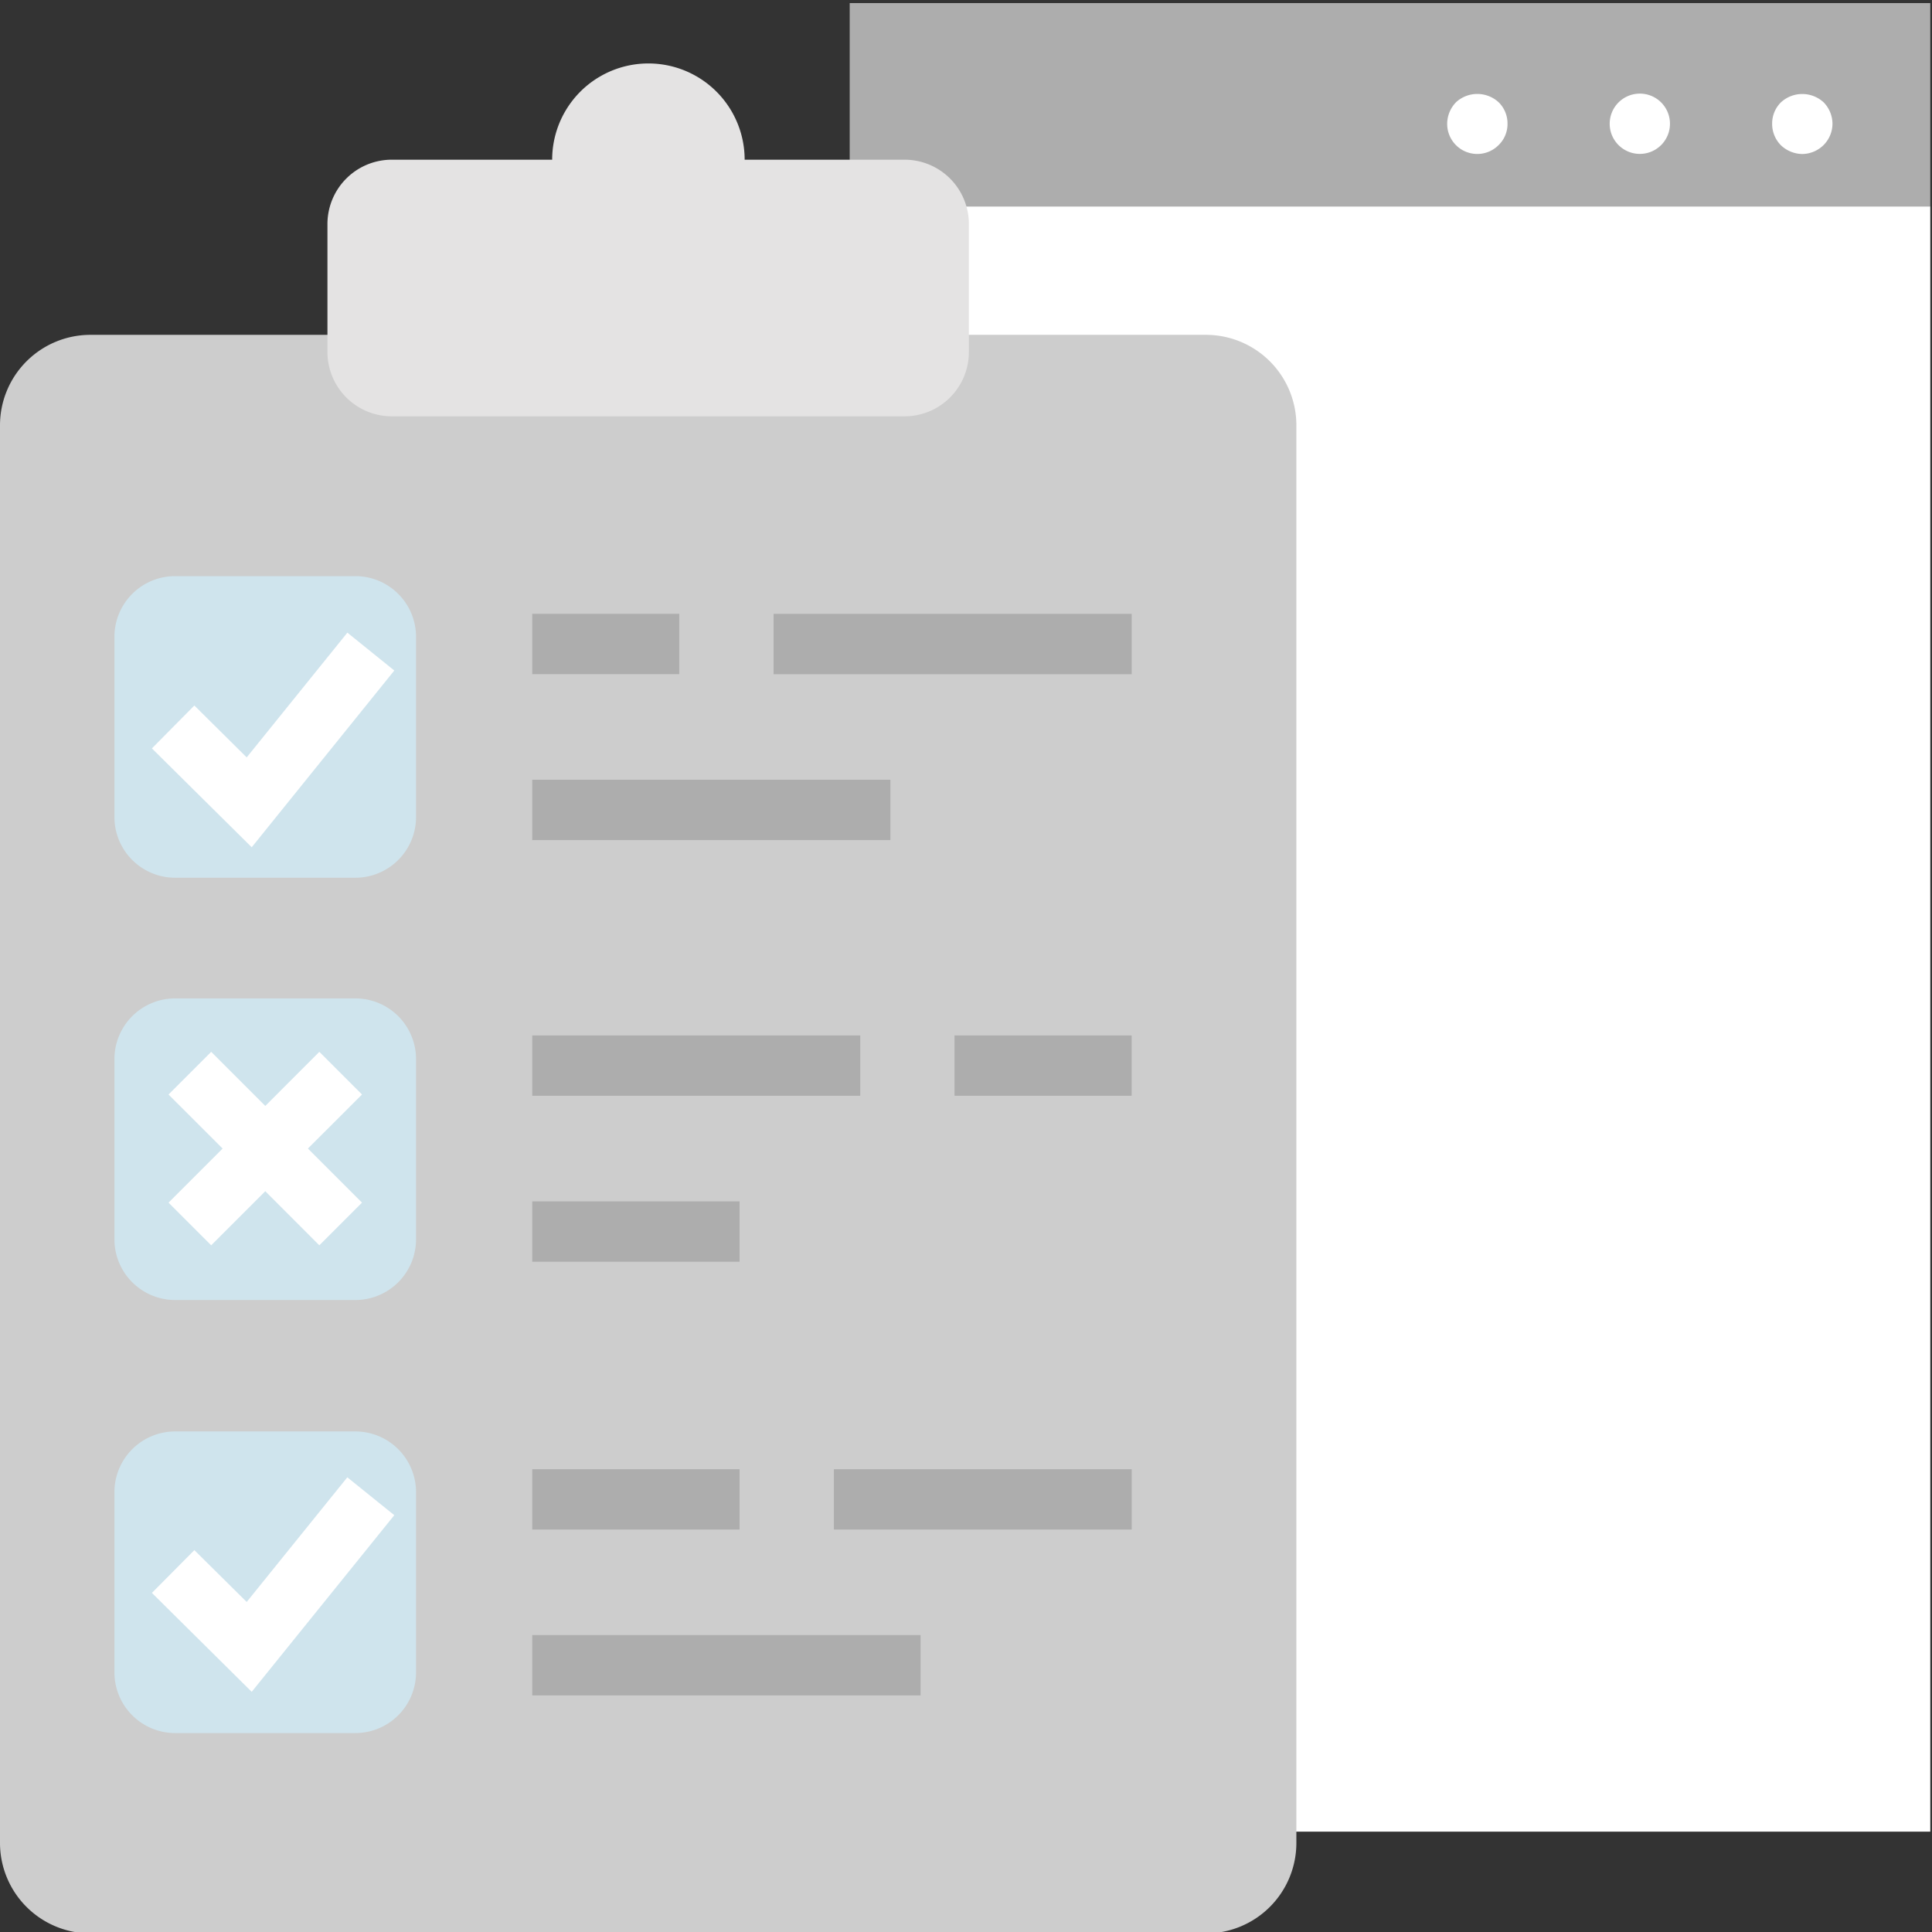 <svg xmlns="http://www.w3.org/2000/svg" xmlns:xlink="http://www.w3.org/1999/xlink" width="35" height="35" viewBox="0 0 35 35">
  <rect x="0" y="0" width="35" height="35" fill="#333333" stroke="none"/>
  <defs>
    <clipPath id="clip-path">
      <rect id="Rectangle_3969" data-name="Rectangle 3969" width="35" height="35" transform="translate(0 -0.171)" fill="none"/>
    </clipPath>
  </defs>
  <g id="Group_12027" data-name="Group 12027" transform="translate(0 0.056)" style="mix-blend-mode: normal;isolation: isolate">
    <g id="Group_11826" data-name="Group 11826">
      <rect id="Rectangle_3958" data-name="Rectangle 3958" width="19.576" height="29.443" transform="translate(15.393 3.683)" fill="#fff"/>
      <rect id="Rectangle_3959" data-name="Rectangle 3959" width="19.576" height="3.684" transform="translate(15.393)" fill="#adadad"/>
      <g id="Group_11801" data-name="Group 11801" transform="translate(0 0.115)">
        <g id="Group_11800" data-name="Group 11800" clip-path="url(#clip-path)">
          <path id="Path_6058" data-name="Path 6058" d="M45,2.413a.571.571,0,0,0-.776,0,.54.54,0,0,0-.158.388.55.55,0,0,0,.158.388.576.576,0,0,0,.388.159A.559.559,0,0,0,45,3.184a.551.551,0,0,0,.159-.383A.559.559,0,0,0,45,2.413" transform="translate(-11.962 -0.729)" fill="#fff"/>
          <path id="Path_6059" data-name="Path 6059" d="M40.574,2.252a.546.546,0,1,0,.546.546.545.545,0,0,0-.546-.546" transform="translate(-10.867 -0.727)" fill="#fff"/>
          <path id="Path_6060" data-name="Path 6060" d="M36.145,2.413a.562.562,0,0,0-.158.388.545.545,0,0,0,.934.383A.53.53,0,0,0,37.08,2.8a.538.538,0,0,0-.159-.388.571.571,0,0,0-.776,0" transform="translate(-9.77 -0.729)" fill="#fff"/>
          <path id="Path_6061" data-name="Path 6061" d="M21.846,37.209H1.639A1.639,1.639,0,0,1,0,35.57V9.889A1.639,1.639,0,0,1,1.639,8.25H21.846a1.639,1.639,0,0,1,1.639,1.639V35.57a1.639,1.639,0,0,1-1.639,1.639" transform="translate(0 -2.355)" fill="#cdcdcd"/>
          <path id="Path_6062" data-name="Path 6062" d="M18.6,3.244H15.7a1.743,1.743,0,1,0-3.487,0H9.3A1.166,1.166,0,0,0,8.142,4.406V6.731A1.166,1.166,0,0,0,9.3,7.893h9.3a1.165,1.165,0,0,0,1.162-1.162V4.406A1.165,1.165,0,0,0,18.6,3.244" transform="translate(-2.21 -0.522)" fill="#e4e3e3"/>
          <path id="Path_6063" data-name="Path 6063" d="M7.217,35.519H3.939a1.1,1.1,0,0,0-1.093,1.093V39.89a1.1,1.1,0,0,0,1.093,1.093H7.217A1.1,1.1,0,0,0,8.31,39.89V36.612a1.1,1.1,0,0,0-1.093-1.093" transform="translate(-0.773 -9.758)" fill="#cfe4ed"/>
          <path id="Path_6064" data-name="Path 6064" d="M7.217,24.751H3.939a1.1,1.1,0,0,0-1.093,1.093v3.278a1.1,1.1,0,0,0,1.093,1.093H7.217A1.1,1.1,0,0,0,8.31,29.122V25.844a1.1,1.1,0,0,0-1.093-1.093" transform="translate(-0.773 -6.835)" fill="#cfe4ed"/>
          <path id="Path_6065" data-name="Path 6065" d="M7.217,14.25H3.939a1.1,1.1,0,0,0-1.093,1.093v3.278a1.1,1.1,0,0,0,1.093,1.093H7.217A1.1,1.1,0,0,0,8.31,18.621V15.343A1.1,1.1,0,0,0,7.217,14.25" transform="translate(-0.773 -3.984)" fill="#cfe4ed"/>
          <rect id="Rectangle_3960" data-name="Rectangle 3960" width="6.488" height="1.093" transform="translate(14.014 10.95)" fill="#adadad"/>
          <rect id="Rectangle_3961" data-name="Rectangle 3961" width="2.663" height="1.093" transform="translate(9.642 10.949)" fill="#adadad"/>
          <rect id="Rectangle_3962" data-name="Rectangle 3962" width="6.488" height="1.093" transform="translate(9.642 13.955)" fill="#adadad"/>
          <rect id="Rectangle_3963" data-name="Rectangle 3963" width="3.209" height="1.093" transform="translate(17.292 18.587)" fill="#adadad"/>
          <rect id="Rectangle_3964" data-name="Rectangle 3964" width="5.942" height="1.093" transform="translate(9.642 18.587)" fill="#adadad"/>
          <rect id="Rectangle_3965" data-name="Rectangle 3965" width="3.756" height="1.093" transform="translate(9.642 21.593)" fill="#adadad"/>
          <rect id="Rectangle_3966" data-name="Rectangle 3966" width="5.395" height="1.093" transform="translate(15.107 26.445)" fill="#adadad"/>
          <rect id="Rectangle_3967" data-name="Rectangle 3967" width="3.756" height="1.093" transform="translate(9.642 26.445)" fill="#adadad"/>
          <rect id="Rectangle_3968" data-name="Rectangle 3968" width="7.035" height="1.093" transform="translate(9.642 29.45)" fill="#adadad"/>
          <path id="Path_6066" data-name="Path 6066" d="M8.169,16.341l-.85-.686L5.495,17.915l-.948-.94-.769.777,1.808,1.791Z" transform="translate(-1.026 -4.365)" fill="#fff"/>
          <path id="Path_6067" data-name="Path 6067" d="M5.495,38.916l-.948-.939-.769.775,1.808,1.792,2.583-3.2-.851-.686Z" transform="translate(-1.026 -10.066)" fill="#fff"/>
          <path id="Path_6068" data-name="Path 6068" d="M6.923,26.079l-.979.98-.98-.98-.773.773.98.979-.98.98.773.773.98-.98.979.98.773-.773-.98-.98.98-.979Z" transform="translate(-1.138 -7.195)" fill="#fff"/>
        </g>
      </g>
    </g>
  </g>
</svg>

